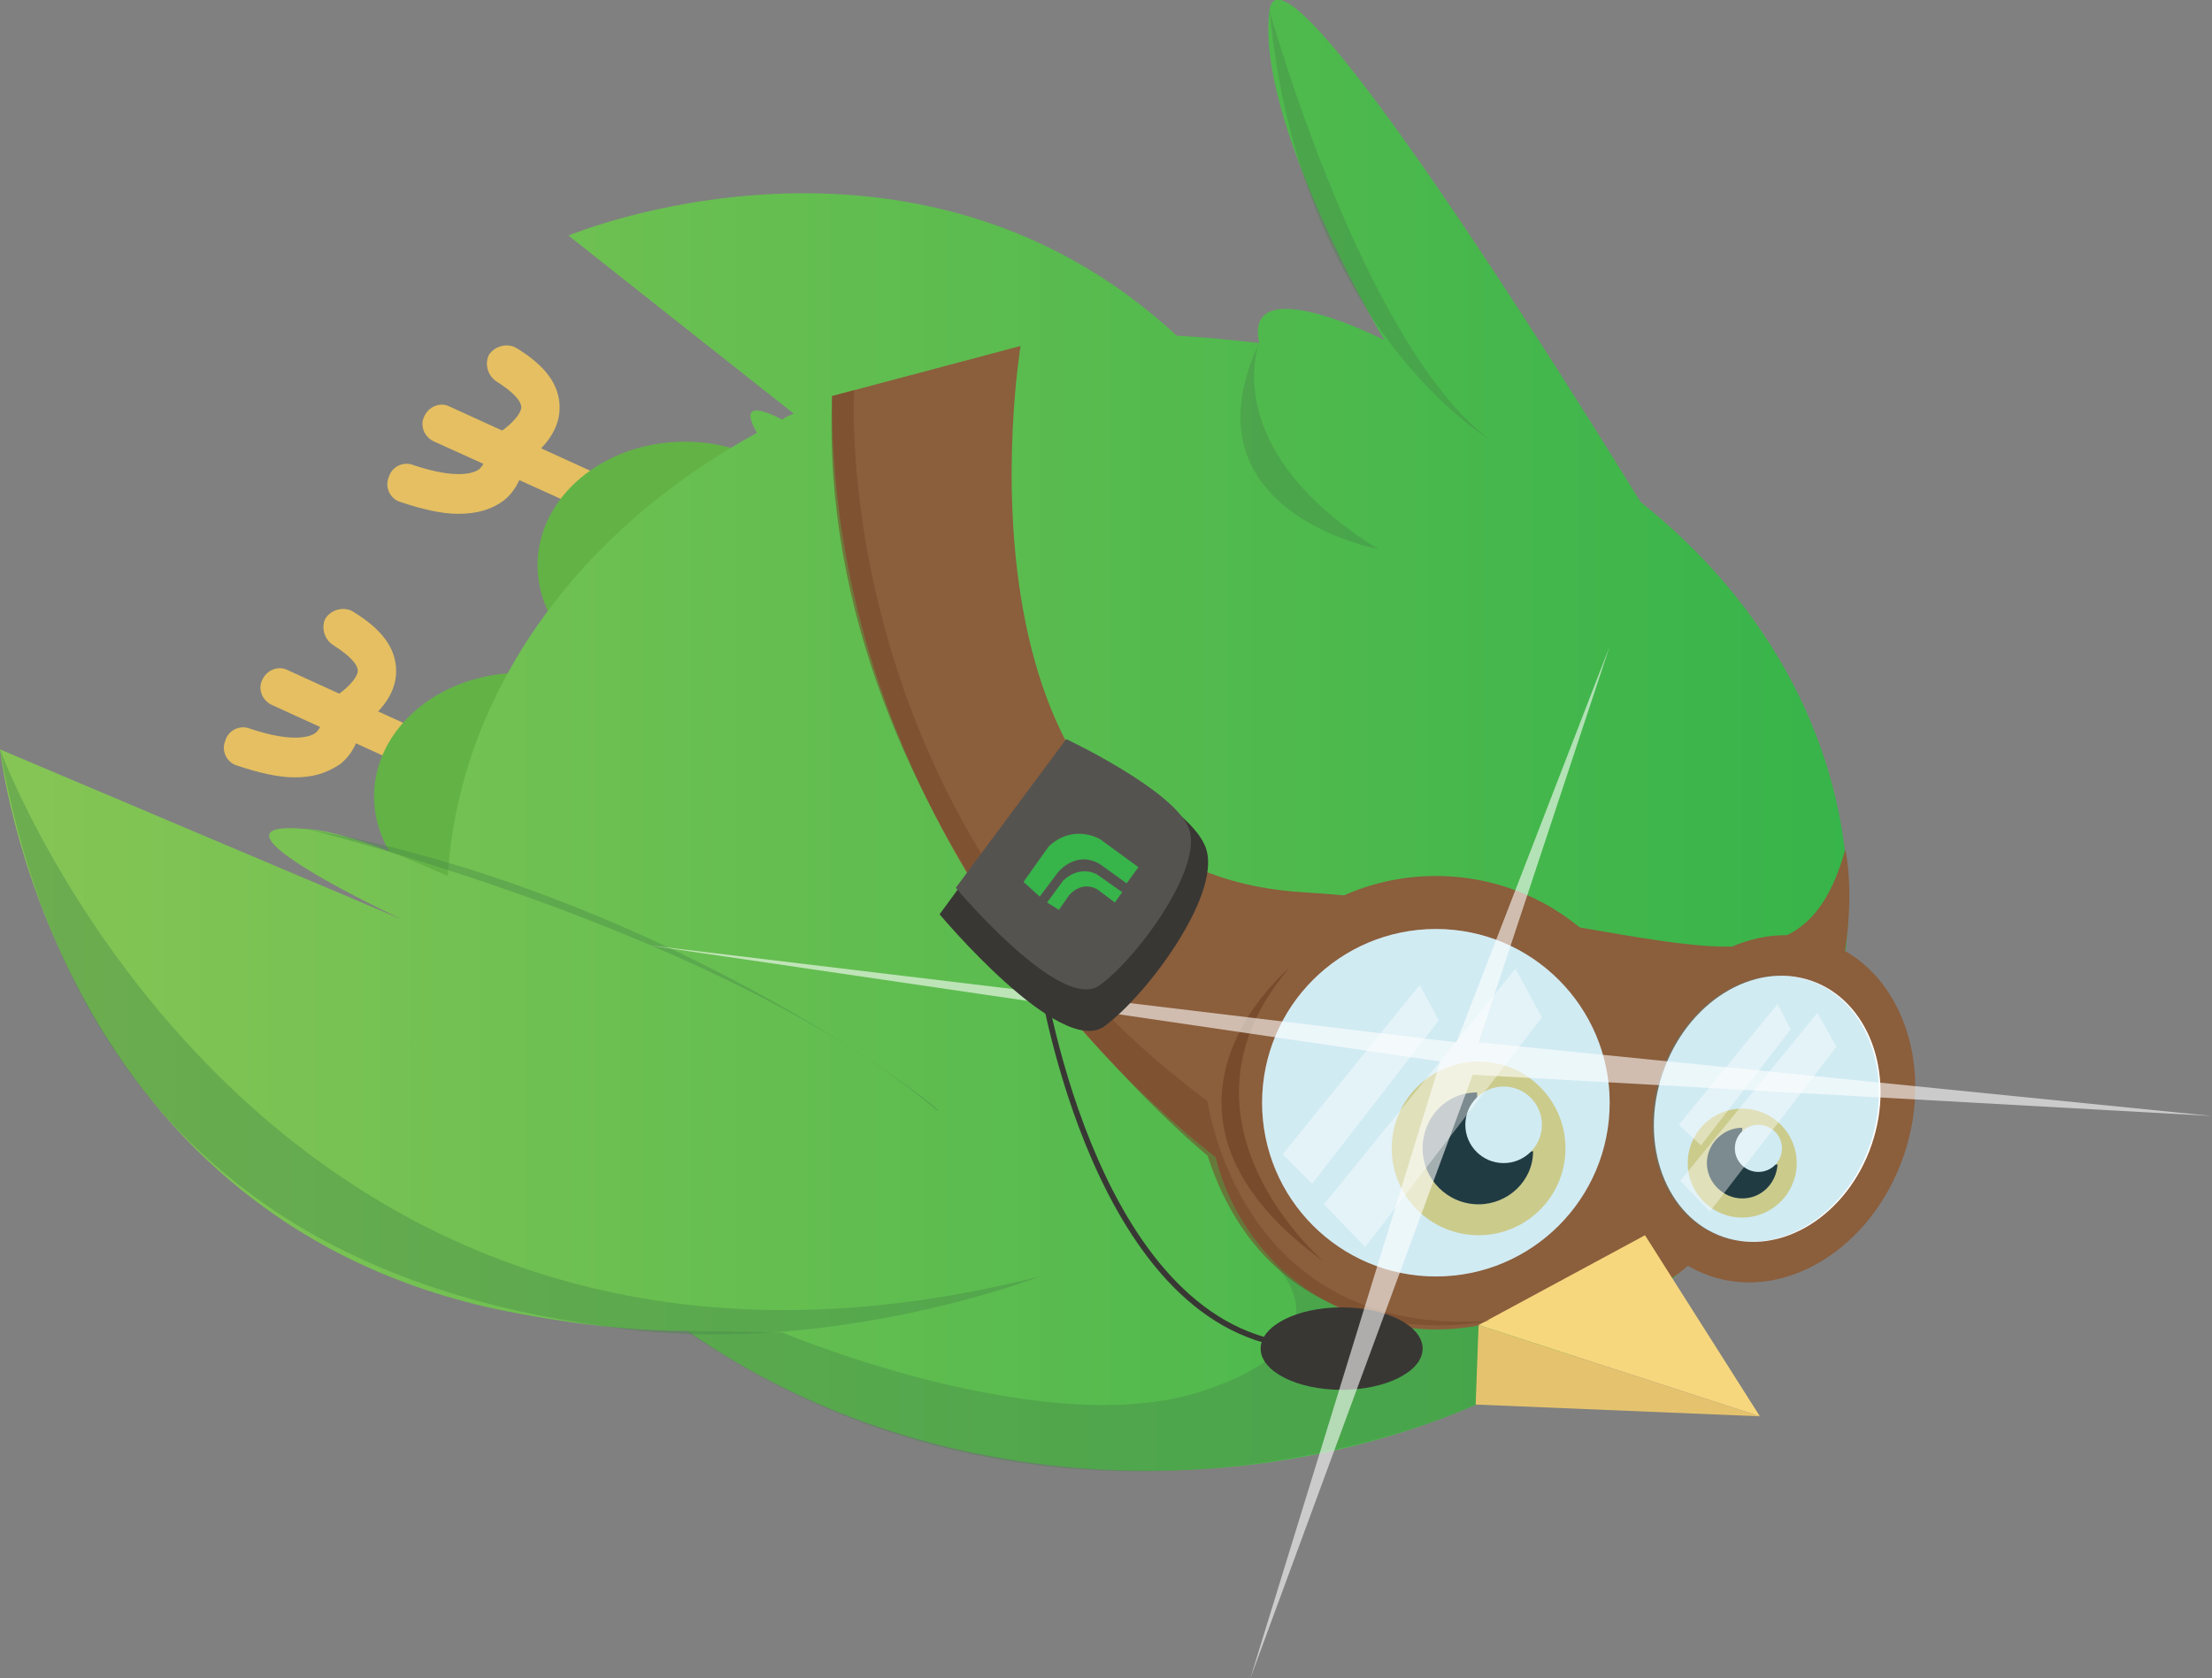 <svg width="390" height="296" viewBox="0 0 390 296" fill="none" xmlns="http://www.w3.org/2000/svg">
<rect x="0" y="0" width="390" height="296" fill="#808080" stroke="none"/>
<g clip-path="url(#clip0_1541_32515)">
<path d="M111.132 93.214C110.612 93.214 110.093 93.214 109.834 92.954L76.598 77.895C74.78 77.116 74.001 75.038 74.78 73.481C75.559 71.663 77.636 70.884 79.194 71.663L112.17 86.723C113.988 87.502 114.767 89.579 113.988 91.137C113.469 92.435 112.43 93.214 111.132 93.214Z" fill="#E5BF61"/>
<path d="M80.752 90.618C77.896 90.618 74.521 89.839 70.626 88.54C68.808 88.021 67.77 85.944 68.549 84.126C69.068 82.309 71.145 81.27 72.963 82.049C80.752 84.646 83.609 83.347 84.387 82.828C85.686 81.79 85.686 79.972 85.686 79.972L85.426 77.635L87.503 76.597C89.321 75.558 91.658 73.481 91.917 71.923C91.917 70.625 90.359 69.067 87.503 67.249C85.945 66.211 85.426 64.133 86.205 62.576C87.244 61.018 89.321 60.498 90.879 61.277C96.072 64.393 98.668 67.769 98.668 71.923C98.668 76.597 94.774 79.972 92.437 81.53C92.177 83.347 91.398 86.204 88.802 88.281C86.724 89.839 84.128 90.618 80.752 90.618Z" fill="#E5BF61"/>
<path d="M82.31 139.691C81.791 139.691 81.272 139.691 81.012 139.431L48.036 124.372C46.218 123.593 45.439 121.516 46.218 119.958C46.997 118.14 49.075 117.361 50.632 118.14L83.608 133.2C85.426 133.979 86.205 136.056 85.426 137.614C84.647 138.912 83.608 139.691 82.31 139.691Z" fill="#E5BF61"/>
<path d="M51.931 137.095C49.075 137.095 45.699 136.316 41.804 135.018C39.987 134.498 38.948 132.421 39.727 130.603C40.246 128.786 42.324 127.747 44.141 128.526C51.931 131.123 54.787 129.825 55.566 129.305C56.864 128.267 56.864 126.449 56.864 126.449L56.605 124.112L58.682 123.074C60.499 122.035 62.836 119.958 63.096 118.4C63.096 117.102 61.538 115.544 58.682 113.726C57.124 112.688 56.605 110.61 57.383 109.053C58.422 107.495 60.499 106.975 62.057 107.754C67.25 110.87 69.847 114.246 69.847 118.4C69.847 123.074 65.952 126.449 63.615 128.007C63.355 129.825 62.577 132.681 59.98 134.758C57.643 136.316 55.306 137.095 51.931 137.095Z" fill="#E5BF61"/>
<path d="M120.739 121.516C135.079 121.516 146.704 111.751 146.704 99.706C146.704 87.66 135.079 77.895 120.739 77.895C106.399 77.895 94.774 87.66 94.774 99.706C94.774 111.751 106.399 121.516 120.739 121.516Z" fill="#63B246"/>
<path d="M91.918 162.281C106.258 162.281 117.883 152.516 117.883 140.47C117.883 128.425 106.258 118.66 91.918 118.66C77.577 118.66 65.952 128.425 65.952 140.47C65.952 152.516 77.577 162.281 91.918 162.281Z" fill="#63B246"/>
<path d="M289.254 88.54C264.587 48.554 225.639 -11.425 223.822 1.818C221.225 21.551 244.075 59.979 244.075 59.979C244.075 59.979 219.148 47.256 222.004 60.498C217.33 59.979 212.397 59.46 207.463 59.2C160.985 16.098 100.226 41.544 100.226 41.544L139.953 72.962C139.174 73.221 138.655 73.481 137.876 74C133.462 71.663 130.606 71.404 133.462 76.337C102.044 93.474 81.012 122.035 78.935 154.491C68.549 149.818 59.461 146.442 53.748 146.183C32.716 144.365 71.145 162.281 71.145 162.281L0 132.161C0 132.161 8.828 213.691 87.244 230.828C99.707 233.425 111.132 234.723 121.258 234.723C143.069 250.042 171.371 259.39 202.53 259.39C270.559 259.39 325.865 214.47 325.865 159.165C325.606 131.642 311.844 106.456 289.254 88.54Z" fill="url(#paint0_linear_1541_32515)"/>
<path d="M179.94 61.018C179.94 61.018 164.62 153.193 229.534 157.347C294.447 161.502 316.778 180.456 325.346 149.818C325.346 149.818 332.617 179.418 300.679 219.923C268.742 260.428 145.925 180.975 146.704 69.846L179.94 61.018Z" fill="#8B5E3C"/>
<path opacity="0.39" d="M137.876 234.983C137.876 234.983 184.095 254.456 211.878 245.369C239.661 236.281 224.341 222.52 224.341 222.52L260.173 228.751L289.774 225.116L260.173 247.706C260.173 247.706 189.028 281.46 120.999 234.723L137.876 234.983Z" fill="#47854A"/>
<path d="M253.162 234.463C275.247 234.463 293.149 216.561 293.149 194.477C293.149 172.394 275.247 154.491 253.162 154.491C231.078 154.491 213.176 172.394 213.176 194.477C213.176 216.561 231.078 234.463 253.162 234.463Z" fill="#8B5E3C"/>
<path d="M253.162 225.116C270.084 225.116 283.802 211.399 283.802 194.477C283.802 177.556 270.084 163.839 253.162 163.839C236.241 163.839 222.523 177.556 222.523 194.477C222.523 211.399 236.241 225.116 253.162 225.116Z" fill="white"/>
<path d="M301.528 225.04C314.83 229.573 330.113 220.045 335.665 203.758C341.216 187.47 334.933 170.591 321.632 166.058C308.33 161.524 293.047 171.053 287.495 187.34C281.944 203.627 288.227 220.506 301.528 225.04Z" fill="#8B5E3C"/>
<path d="M303.874 218.158C314.054 221.628 325.756 214.318 330.012 201.831C334.268 189.344 329.466 176.409 319.286 172.939C309.107 169.469 297.404 176.779 293.148 189.266C288.892 201.753 293.694 214.689 303.874 218.158Z" fill="white"/>
<path d="M290.033 217.846L310.286 249.783L260.692 233.684L290.033 217.846Z" fill="#F7D77E"/>
<path d="M260.173 247.705L310.286 249.782L260.692 233.684L260.173 247.705Z" fill="#E5C36E"/>
<path d="M260.692 217.846C269.153 217.846 276.012 210.987 276.012 202.526C276.012 194.066 269.153 187.207 260.692 187.207C252.232 187.207 245.373 194.066 245.373 202.526C245.373 210.987 252.232 217.846 260.692 217.846Z" fill="#F7D77E"/>
<path d="M270.299 203.046C264.847 203.046 260.433 198.632 260.433 193.179C260.433 192.919 260.433 192.919 260.433 192.66C254.98 192.66 250.825 197.074 250.825 202.526C250.825 207.979 255.24 212.393 260.692 212.393C265.885 212.393 270.299 208.239 270.299 203.046C270.299 203.046 270.559 203.046 270.299 203.046Z" fill="#232323"/>
<path d="M265.106 205.123C268.835 205.123 271.857 202.1 271.857 198.372C271.857 194.644 268.835 191.621 265.106 191.621C261.378 191.621 258.355 194.644 258.355 198.372C258.355 202.1 261.378 205.123 265.106 205.123Z" fill="white"/>
<path d="M307.17 214.73C312.476 214.73 316.778 210.428 316.778 205.123C316.778 199.817 312.476 195.516 307.17 195.516C301.865 195.516 297.563 199.817 297.563 205.123C297.563 210.428 301.865 214.73 307.17 214.73Z" fill="#F7D77E"/>
<path d="M313.402 205.382C310.027 205.382 307.17 202.526 307.17 199.151V198.891C303.795 198.891 300.939 201.747 300.939 205.123C300.939 208.498 303.795 211.354 307.17 211.354C310.546 211.354 313.142 208.758 313.402 205.382Z" fill="#232323"/>
<path d="M310.027 206.68C312.321 206.68 314.181 204.82 314.181 202.526C314.181 200.232 312.321 198.372 310.027 198.372C307.732 198.372 305.872 200.232 305.872 202.526C305.872 204.82 307.732 206.68 310.027 206.68Z" fill="white"/>
<path opacity="0.39" d="M0 132.162C0 132.162 46.738 259.649 183.316 225.116C183.316 225.116 148.003 238.877 110.613 234.463C72.963 229.79 14.541 214.211 0 132.162Z" fill="#47854A"/>
<path opacity="0.39" d="M54.008 146.183C54.008 146.183 127.49 164.098 165.14 195.776C170.073 198.632 119.441 157.867 54.008 146.183Z" fill="#47854A"/>
<path opacity="0.39" d="M222.004 60.498C222.004 60.498 214.474 79.193 243.036 96.849C243.036 96.849 207.983 90.358 222.004 60.498Z" fill="#47854A"/>
<path opacity="0.39" d="M223.822 1.817C223.822 1.817 240.18 60.758 262.77 77.635C263.029 77.635 229.274 58.421 223.822 1.817Z" fill="#47854A"/>
<path d="M233.429 222.519C233.429 222.519 204.348 197.853 227.197 170.849C227.197 170.849 196.818 196.035 233.429 222.519Z" fill="#784B2C"/>
<path opacity="0.58" d="M150.599 68.807C150.599 68.807 145.666 144.105 212.916 194.218C212.916 194.218 218.369 236.281 262.77 232.905C262.77 232.905 225.12 241.474 212.916 203.825C212.916 203.825 143.589 147.481 146.705 69.846L150.599 68.807Z" fill="#784B2C"/>
<path opacity="0.2" d="M253.162 225.116C270.084 225.116 283.802 211.399 283.802 194.477C283.802 177.556 270.084 163.839 253.162 163.839C236.241 163.839 222.523 177.556 222.523 194.477C222.523 211.399 236.241 225.116 253.162 225.116Z" fill="#1C9BC5"/>
<path opacity="0.2" d="M303.595 218.137C313.775 221.607 325.477 214.297 329.733 201.81C333.989 189.323 329.187 176.388 319.007 172.918C308.828 169.448 297.125 176.758 292.869 189.245C288.613 201.732 293.415 214.668 303.595 218.137Z" fill="#1C9BC5"/>
<path opacity="0.41" d="M267.184 170.849L233.429 212.393L240.699 219.923L271.857 179.418L267.184 170.849Z" fill="white"/>
<path opacity="0.41" d="M250.306 173.705L226.158 203.565L231.352 208.758L253.682 179.937L250.306 173.705Z" fill="white"/>
<path opacity="0.41" d="M320.413 178.639L296.265 208.239L301.458 213.691L323.788 184.611L320.413 178.639Z" fill="white"/>
<path opacity="0.41" d="M313.402 177.081L296.005 198.372L299.9 202.007L315.739 181.495L313.402 177.081Z" fill="white"/>
<path d="M183.316 170.849C183.316 170.849 191.884 231.088 226.159 237.06" stroke="#383734" stroke-miterlimit="10"/>
<path d="M236.545 245.109C244.432 245.109 250.826 241.854 250.826 237.839C250.826 233.823 244.432 230.568 236.545 230.568C228.657 230.568 222.264 233.823 222.264 237.839C222.264 241.854 228.657 245.109 236.545 245.109Z" fill="#383734"/>
<path opacity="0.59" d="M114.248 166.695L256.797 183.831L283.801 113.986L260.692 183.831L390 196.814L259.654 189.544L220.446 296L253.941 187.207L114.248 166.695Z" fill="white"/>
<path d="M165.659 161.242C165.659 161.242 186.951 186.688 194.74 180.976C202.53 175.263 216.032 156.828 212.397 149.039C209.021 141.249 187.73 131.123 187.73 131.123L165.659 161.242Z" fill="#383734"/>
<path d="M168.515 156.568C168.515 156.568 187.21 178.898 193.961 173.705C200.712 168.772 212.397 152.674 209.541 145.923C206.684 139.172 187.989 130.344 187.989 130.344L168.515 156.568Z" fill="#555350"/>
<path d="M186.691 160.464L188.509 157.867C188.509 157.867 190.586 155.271 193.442 156.829L196.558 159.165L197.856 157.348L193.442 154.232C193.442 154.232 190.586 152.415 187.47 155.271L184.614 159.165L186.691 160.464Z" fill="#37B44A"/>
<path d="M183.316 158.127L186.432 153.972C186.432 153.972 189.547 149.818 193.961 152.414L198.635 155.79L200.712 152.934L193.961 148C193.961 148 189.288 145.144 184.874 149.299L180.459 155.53L183.316 158.127Z" fill="#37B44A"/>
</g>
<defs>
<linearGradient id="paint0_linear_1541_32515" x1="0" y1="129.717" x2="325.672" y2="129.717" gradientUnits="userSpaceOnUse">
<stop stop-color="#86C555"/>
<stop offset="1" stop-color="#37B44A"/>
</linearGradient>
<clipPath id="clip0_1541_32515">
<rect width="390" height="296" fill="white"/>
</clipPath>
</defs>
</svg>
